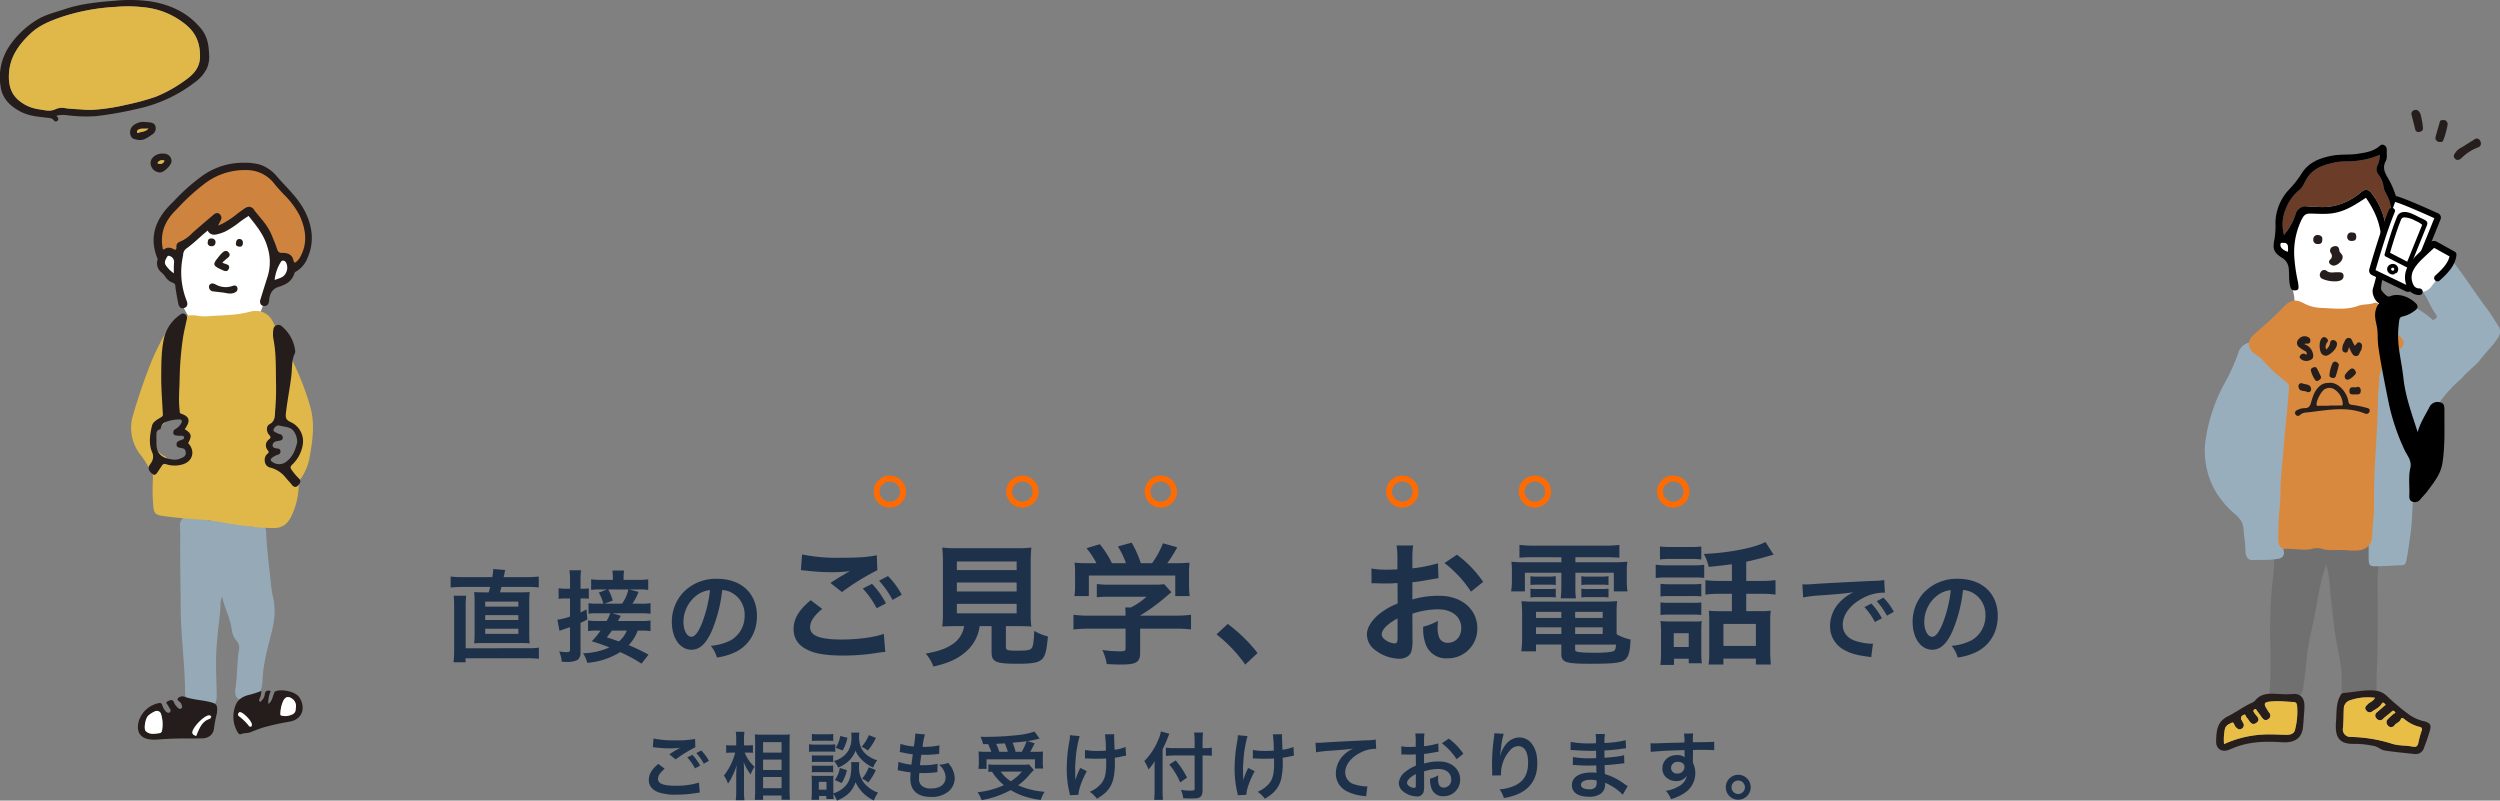 <svg xmlns="http://www.w3.org/2000/svg" width="848.848" height="271.844"><rect width="100%" height="100%" fill="#808080" stroke="none"/><path d="M221.672 253.718c.175 0 .3.025.35.025.1 0 .275.025.575.05a39.419 39.419 0 004.575.3 26.65 26.65 0 003.75-.2 4.524 4.524 0 01-.55.3c-.325.2-.4.25-.65.4-.625.35-.9.525-2.475 1.525l2.175 1.725a45.272 45.272 0 016.675-4.125l-.1-2.825a31 31 0 01-6.6.475 32.789 32.789 0 01-7.5-.625zm1.85 5.65c-2.25 1.875-3.225 3.525-3.225 5.45 0 1.95 1.05 3.325 3.2 4.175a17.883 17.883 0 006.25.825 40.342 40.342 0 006.75-.575 10.5 10.5 0 011.1-.1l-.275-3.425a25.746 25.746 0 01-7.85 1.075c-4.225 0-6.05-.7-6.05-2.325 0-1.075.7-2.125 2.275-3.45zm17.175-1.025a14.457 14.457 0 00-2.6-3.525l-1.675.875a18.42 18.42 0 012.55 3.625zm-7.35-1.175a16.873 16.873 0 012.625 3.725l1.75-.925a16.2 16.2 0 00-2.625-3.675zm20.725-1.625c.575 0 1 .025 1.575.075v-2.65a7.41 7.41 0 01-1.6.125h-1.425v-2.05a16.876 16.876 0 01.15-2.575h-2.95a16.143 16.143 0 01.15 2.6v2.025h-1.55a8.84 8.84 0 01-1.85-.125v2.675a12.246 12.246 0 011.825-.1h1.225a20.891 20.891 0 01-3.825 7.8 9.574 9.574 0 011.375 2.725 14.756 14.756 0 001.475-2.55 20.739 20.739 0 001.5-3.8c-.1.875-.175 2.65-.175 3.75v5.15a25.367 25.367 0 01-.15 3.075h2.95a25.086 25.086 0 01-.15-3.075v-6.425c0-1.375-.025-1.975-.1-3.425a16.354 16.354 0 002.375 4.2 7.643 7.643 0 011-2.125c.075-.1.175-.275.3-.475a13.188 13.188 0 01-3.35-4.825zm5.025 16.05v-1.475h6.275v1.425h2.85c-.075-.775-.125-1.85-.125-3.175v-16.475c0-1.15.025-1.825.075-2.55a14.833 14.833 0 01-2.15.1h-7.5c-1.075 0-1.55-.025-2.225-.075.075 1.2.1 1.8.1 2.65v16.375c0 1.225-.05 2.275-.125 3.2zm0-19.6h6.275v3.55h-6.275zm0 5.925h6.275v3.525h-6.275zm0 5.9h6.275v3.8h-6.275zm29.875-5.05a13.059 13.059 0 01.075 1.55c0 2.925-.55 4.875-1.85 6.375a8.844 8.844 0 01-4.25 2.675v-4.2a14.928 14.928 0 01.075-1.8 7.634 7.634 0 01-1.5.075h-4.3a10.152 10.152 0 01-1.675-.1 16.143 16.143 0 01.1 1.95v3.825c0 .8-.05 1.675-.125 2.45h2.575v-1.3h2.475v1.025h2.5c-.05-.55-.075-.825-.1-1.725a11.324 11.324 0 011.2 2.275c3.45-1.425 5.275-3.25 6.325-6.25a12.62 12.62 0 006.225 6.2 9.829 9.829 0 011.425-2.65 11.075 11.075 0 01-4.75-3.275 8.488 8.488 0 01-1.725-5.7 8.2 8.2 0 01.1-1.4zm-10.95 6.7h2.6v2.65h-2.6zm-2.35-13.875c.6-.05 1.125-.075 2.025-.075h3.2c.9 0 1.35.025 2.025.075v-2.4a10.816 10.816 0 01-2.025.125h-3.2a10.655 10.655 0 01-2.025-.125zm-.975 3.7a14.941 14.941 0 012-.1h5a11.492 11.492 0 011.9.1v-2.575a13.578 13.578 0 01-2 .1h-4.9a11.012 11.012 0 01-2-.125zm.975 3.475a12.661 12.661 0 011.575-.075h4.1a12.487 12.487 0 011.55.075v-2.325a11.426 11.426 0 01-1.55.075h-4.1a12.661 12.661 0 01-1.575-.075zm0 3.475a12.661 12.661 0 011.575-.075h4.075a12.387 12.387 0 011.575.075v-2.325a11.425 11.425 0 01-1.55.075h-4.1a12.66 12.66 0 01-1.575-.075zm9.6-12.35a9.174 9.174 0 01-1.525 3.975l2.35.95a14.447 14.447 0 001.65-4.325zm9.725-.3a12.535 12.535 0 01-2.475 3.975 7.508 7.508 0 012.125 1.275 19.92 19.92 0 002.775-4.3zm-9.85 11.15a9.658 9.658 0 01-1.675 4.1l2.325 1.05a15.011 15.011 0 001.775-4.4zm9.825-.25a12.809 12.809 0 01-2.275 3.9 7.957 7.957 0 012.1 1.3 18.413 18.413 0 002.575-4.225zm-5.95-11.75a12.788 12.788 0 01.075 1.4 8.647 8.647 0 01-1.1 4.8 8.056 8.056 0 01-4.85 3.425 8.11 8.11 0 011.45 2.25 11.157 11.157 0 004.15-2.825 9.4 9.4 0 001.725-2.9 9.511 9.511 0 001.75 2.675 12.552 12.552 0 004.25 3.05 10.139 10.139 0 011.375-2.475 10.4 10.4 0 01-3.175-1.55 7.1 7.1 0 01-2.35-2.825 9.693 9.693 0 01-.625-3.6 9.321 9.321 0 01.1-1.425zm15.775 12.8a4.234 4.234 0 01.95.15c1 .225 1.975.375 3.475.575a17.075 17.075 0 00-.125 2.125c0 4.025 2.475 6.2 7.025 6.2a8.982 8.982 0 005.65-1.65 5.948 5.948 0 002.4-4.675 7.776 7.776 0 00-1.075-3.675 9.608 9.608 0 00-1.175-1.575 9.237 9.237 0 01-3.1.625 5.823 5.823 0 012.25 4.225c0 2.45-1.825 3.85-5 3.85a4.548 4.548 0 01-3.1-.925 3.126 3.126 0 01-.925-2.575 17.73 17.73 0 01.125-1.775c.975.05 1.2.05 1.6.05a36.41 36.41 0 003.75-.225 3.213 3.213 0 01.75-.075l.075-2.875a19.987 19.987 0 01-4.775.5c-.275 0-.475 0-1.225-.025.15-1.2.225-1.7.475-3.525 1.075.025 1.3.025 1.55.025.9 0 1.7-.05 3.5-.2.55-.05.675-.075 1-.1l.1-2.925a24.835 24.835 0 01-5.7.525 20.3 20.3 0 01.8-4.225l-3.325-.3a1.036 1.036 0 01.025.25 29.425 29.425 0 01-.5 4.15 18.97 18.97 0 01-4.525-.9l-.25 2.75c.375.075.5.1.85.175a32.789 32.789 0 003.575.625c-.125.925-.35 2.6-.45 3.5a16.393 16.393 0 01-4.4-.95zm30.7-8.875a16.185 16.185 0 011.075 2.6h-1.575a19.371 19.371 0 01-2.75-.125c.075.9.1 1.425.1 2.125v1.875a11.569 11.569 0 01-.15 1.925h2.775v-3.25h16.45v3.125h2.775a13.462 13.462 0 01-.125-1.85v-1.825c0-.9.025-1.45.075-2.1a22.969 22.969 0 01-2.7.1h-1.65c.375-.625.4-.7 1.525-2.875l-2.425-.775c1.275-.2 2.05-.35 3.025-.575.6-.15.675-.15 1.075-.225l-1.725-2.425a25.647 25.647 0 01-5.05 1.125 101.059 101.059 0 01-11.325.675c-.45 0-1.125 0-1.975-.025a14.319 14.319 0 01.9 2.5zm3.825 2.6a26.4 26.4 0 00-1.075-2.7c1.875-.1 2.85-.15 2.925-.175.375.9.7 1.825 1.025 2.875zm5.5 0a18.5 18.5 0 00-1-3.075c.8-.1 1.45-.15 1.85-.2.925-.075 1.55-.15 1.825-.175.25-.025.425-.05 1.075-.15a21.114 21.114 0 01-1.65 3.6zm4.575 4.275a11.98 11.98 0 01-2.175.125h-9.075a23.727 23.727 0 01-2.55-.125v2.575c.45-.05.5-.05 1.225-.1a19.963 19.963 0 004.025 4.575 29.287 29.287 0 01-8.925 2.4 11.738 11.738 0 011.375 2.675 32.019 32.019 0 009.875-3.4 23.238 23.238 0 003.45 1.7 28.458 28.458 0 006.775 1.65 10.511 10.511 0 011.3-2.775 27.777 27.777 0 01-9-2.2 24.1 24.1 0 003.125-2.75 29.79 29.79 0 012.2-2.425zm-2.425 2.45a15.852 15.852 0 01-3.75 3.275 11.563 11.563 0 01-3.425-3.275zm21.425-4.475h.375c.3 0 .4 0 1.125.05.65.025 1.575.05 2.275.05 1.25 0 2.55-.025 3.4-.1.025.825.025 1.05.025 1.575 0 3.7-.45 5.45-1.75 7.025a10.3 10.3 0 01-3.825 2.725 9.848 9.848 0 012.425 2.35 16.26 16.26 0 002.725-1.9 9.37 9.37 0 002.85-4.85 24.8 24.8 0 00.525-5.975c0-.45 0-.675-.025-1.2a17.66 17.66 0 002.425-.425 12.18 12.18 0 011.4-.25l-.175-2.975a13.754 13.754 0 01-3.725.95c-.05-1.6-.1-2.55-.1-2.825-.05-1.125-.05-1.35-.05-1.6a5.45 5.45 0 01.05-.85l-3.175.05a38.6 38.6 0 01.325 5.525c-1.3.075-1.7.1-2.65.1a22.273 22.273 0 01-4.45-.325zm-1.6 3.225a25.8 25.8 0 00-1.65 4.125c0-.4-.025-.55-.05-.95v-.45c-.025-1.225-.025-1.65-.025-1.925-.025-.4-.025-.7-.025-.775 0-.475.05-1.2.175-2.85a33.677 33.677 0 01.65-4.925 24.151 24.151 0 01.725-3.05l-3.3-.325a11 11 0 01-.175 1.85 53.733 53.733 0 00-.925 9.475 35.973 35.973 0 00.9 8.125 4.074 4.074 0 01.175.95l2.9-.15c.05-1.8 1.2-5 2.85-8.025zm38.825-6.725h-6.925a22.088 22.088 0 01-2.825-.15v2.8a26.389 26.389 0 012.95-.15h6.8v11.3c0 .55-.2.625-1.6.625a24 24 0 01-3.075-.25 9.051 9.051 0 01.8 2.825c1.075.075 1.75.1 2.65.1 1.85 0 2.525-.1 3.075-.475.575-.375.85-1.15.85-2.45v-11.675h.8c.875 0 1.675.05 2.35.1v-2.75a15.158 15.158 0 01-2.425.15h-.725v-2.2a27.951 27.951 0 01.15-3.1h-3.025a22.349 22.349 0 01.175 3.1zm-10.875.375c.7-1.4 1.4-2.975 1.7-3.8.25-.65.425-1.075.6-1.45l-2.875-.8a12.717 12.717 0 01-1.025 3.125 21.4 21.4 0 01-4.625 6.95 11.187 11.187 0 011.4 2.85 13.024 13.024 0 002.15-2.85c-.05 1-.05 1.575-.05 2.8v7.375a25.46 25.46 0 01-.15 3h3a36.499 36.499 0 01-.125-3zm2.275 5.2a24.158 24.158 0 013.7 6.075l2.325-1.65a29.36 29.36 0 00-3.85-5.825zm28.375-2.075h.375c.3 0 .4 0 1.125.05.65.025 1.575.05 2.275.05 1.25 0 2.55-.025 3.4-.1.025.825.025 1.05.025 1.575 0 3.7-.45 5.45-1.75 7.025a10.3 10.3 0 01-3.825 2.725 9.848 9.848 0 012.425 2.35 16.261 16.261 0 002.725-1.9 9.37 9.37 0 002.85-4.85 24.8 24.8 0 00.525-5.975c0-.45 0-.675-.025-1.2a17.66 17.66 0 002.425-.425 12.18 12.18 0 011.4-.25l-.175-2.975a13.754 13.754 0 01-3.725.95c-.05-1.6-.1-2.55-.1-2.825-.05-1.125-.05-1.35-.05-1.6a5.451 5.451 0 01.05-.85l-3.175.05a38.6 38.6 0 01.325 5.525c-1.3.075-1.7.1-2.65.1a22.273 22.273 0 01-4.45-.325zm-1.6 3.225a25.8 25.8 0 00-1.65 4.125c0-.4-.025-.55-.05-.95v-.45c-.025-1.225-.025-1.65-.025-1.925-.025-.4-.025-.7-.025-.775 0-.475.05-1.2.175-2.85a33.677 33.677 0 01.65-4.925 24.152 24.152 0 01.725-3.05l-3.3-.325a11 11 0 01-.175 1.85 53.733 53.733 0 00-.925 9.475 35.973 35.973 0 00.9 8.125 4.074 4.074 0 01.175.95l2.9-.15c.05-1.8 1.2-5 2.85-8.025zm23.05-5.3a36.289 36.289 0 014.15-.5c5.425-.4 6.4-.475 8.425-.775a11.019 11.019 0 00-3.475 2.5 8.813 8.813 0 00-2.375 5.9 6.689 6.689 0 003.575 6.025 15.04 15.04 0 005.85 1.65 5.311 5.311 0 01.85.15l.45-3.4c-.25.025-.475.025-.5.025a15.171 15.171 0 01-3.725-.65 4.2 4.2 0 01-3.325-4.075c0-2.525 1.875-5.025 5.05-6.675a11.181 11.181 0 014.95-1.35 3.871 3.871 0 01.525.025l-.175-3.2a14.115 14.115 0 01-2.875.25c-6.925.325-11.075.55-12.475.625-3.675.25-3.675.25-4.125.25-.125 0-.4 0-.95-.025zm36.675 6.475a16 16 0 014.8-.825c2.675 0 4.425 1.4 4.425 3.55a2.569 2.569 0 01-2.525 2.775 1.729 1.729 0 01-1.575-.85 4.817 4.817 0 01-.35-2.2 8.668 8.668 0 01.05-1.1 10.547 10.547 0 01-2.775 1.1 8.352 8.352 0 00.425 3.2 4.036 4.036 0 004.1 2.775 5.554 5.554 0 005.675-5.7c0-3.55-2.975-6.1-7.15-6.1a17.336 17.336 0 00-5.1.7v-3.25c.95-.1 1.45-.175 2.275-.325 1.725-.3 2.2-.375 2.65-.45l-.1-2.8a27.881 27.881 0 01-4.825.95v-1.6a15.349 15.349 0 01.15-2.725h-3.125a17.129 17.129 0 01.15 2.875v1.65c-.275 0-.4 0-1 .025-.35.025-.625.025-.875.025a15.332 15.332 0 01-3.025-.225l.025 2.8a4.687 4.687 0 01.525-.025c.075 0 .3 0 .625.025.3 0 1 .025 1.375.025.625 0 .975 0 1.35-.025.825-.05.825-.05 1.025-.05l.025 3.85a13.374 13.374 0 00-3.65 2.125 5.336 5.336 0 00-2.15 3.7 3.672 3.672 0 001.375 2.825 7.787 7.787 0 004.725 1.775 2.2 2.2 0 002.3-1.45 7.444 7.444 0 00.2-2.125zm-2.8 4.55c0 .825-.125 1.05-.55 1.05a3.005 3.005 0 01-1.6-.55c-.575-.35-.825-.725-.825-1.15 0-.9 1.1-2 2.975-3zm16.15-10.55a21.2 21.2 0 00-4.95-5.125l-2.35 1.575a21.348 21.348 0 015 5.4zm10.525-6.95a5.875 5.875 0 01-.075.85l-.375 3.1c-.2 1.725-.35 4.5-.35 6.525 0 .5.05 2.35.075 3.075v.475a1.944 1.944 0 01-.025.325l3-.05v-.525a11.986 11.986 0 013.15-8.075 3.721 3.721 0 012.7-1.325c2.15 0 3.35 2 3.35 5.6 0 3.8-1.325 6.175-4.225 7.65a14.594 14.594 0 01-5.475 1.425 9.562 9.562 0 011.475 2.95 21.32 21.32 0 004.9-1.4c4.2-1.85 6.45-5.45 6.45-10.275 0-2.95-.55-4.975-1.8-6.65a5.235 5.235 0 00-4.275-2.25 5.968 5.968 0 00-4.75 2.55 10.107 10.107 0 00-1.575 2.975 5.487 5.487 0 01-.15.55h-.075c.05-.6.15-1.45.325-2.5a24.523 24.523 0 01.9-4.825zm45.275 17.95c-.35-.2-.475-.3-.9-.575a22.361 22.361 0 00-6.85-3.525c-.025-.6-.025-.6-.1-3.025.975-.05 1.35-.075 1.7-.1 1.875-.175 3-.3 3.375-.35.575-.075 1.2-.15 1.625-.175l-.075-2.75a18.5 18.5 0 01-3.1.55c-2.3.25-2.3.25-3.55.325-.025-1.55-.025-1.85-.05-2.475 2.2-.125 3.175-.2 5.375-.5a15.638 15.638 0 011.975-.225l-.125-2.775a33.823 33.823 0 01-7.2.95 15.5 15.5 0 01.175-3.05h-3.175a17.836 17.836 0 01.125 3.15c-.625.025-1.475.05-1.875.05a32.873 32.873 0 01-6.725-.525l-.025 2.775h.4c.075 0 .275 0 .55.025 1.675.125 4.9.25 6.125.25.375 0 .775 0 1.575-.025.025 1.425.025 2.275.025 2.5-.7.025-1.55.05-2.05.05a32.237 32.237 0 01-5.825-.425l-.05 2.7c.375 0 .625 0 .95.025 2.075.15 3 .175 4.525.175.525 0 1.3-.025 2.5-.05.025 1 .025 1 .05 1.35v.55a4.818 4.818 0 01.025.6 13.062 13.062 0 00-1.675-.1c-4.2 0-6.675 1.6-6.675 4.325 0 2.475 2.1 3.9 5.75 3.9a6.656 6.656 0 004.125-1.075 3.9 3.9 0 001.4-3.375v-.275a11.124 11.124 0 011.35.625 16.869 16.869 0 014.625 3.425zm-10.55-1.925v.6a3.169 3.169 0 01-.3 1.6 2.6 2.6 0 01-2.175.8c-1.775 0-2.85-.575-2.85-1.5 0-1.075 1.225-1.725 3.25-1.725a8.774 8.774 0 012.075.225zm32.7-8.725v-1.625c1.975-.05 2.425-.05 3.025-.05 2.075 0 3.275.05 4.2.125l-.025-2.875c-.925.1-2.875.15-7.225.175a19.653 19.653 0 01.125-2.975l-3.15.025a13.565 13.565 0 01.15 3.025c-1.3.05-1.3.05-2.125.075-2.05.05-2.3.05-3.925.1-3.225.125-3.625.125-4.25.125a10.887 10.887 0 01-1.225-.05l.1 2.975c.675-.1.675-.1 4.45-.375 1.1-.075 3.45-.15 7.025-.25 0 .675 0 2.075.025 2.125a1.03 1.03 0 00.025.3 4.178 4.178 0 00-2.6-.75c-2.9 0-4.975 1.9-4.975 4.55a3.906 3.906 0 001.725 3.375 4.607 4.607 0 002.9.9 4.118 4.118 0 003.675-1.775 5.262 5.262 0 01-2.9 3.65 11.8 11.8 0 01-4.25 1.45 8.2 8.2 0 011.775 2.825 17.477 17.477 0 004.525-2.05 8.021 8.021 0 003.725-6.75 7.608 7.608 0 00-.8-3.525c0-.3-.025-.5-.025-.6zm-2.875 4.125a2.278 2.278 0 01-2.45 2.25 1.973 1.973 0 01-2.125-1.975 2.19 2.19 0 012.325-2c1.375 0 2.25.675 2.25 1.725zm18.25 2.675a4.236 4.236 0 00-4.225 4.225 4.241 4.241 0 004.225 4.25 4.241 4.241 0 004.225-4.25 4.22 4.22 0 00-4.225-4.225zm0 1.95a2.283 2.283 0 012.275 2.275 2.289 2.289 0 01-2.275 2.3 2.289 2.289 0 01-2.275-2.3 2.283 2.283 0 012.275-2.275zm-433.105-69.061a33.437 33.437 0 01-4.08-.2v3.74a35.457 35.457 0 014.012-.2h9.418c-.17.646-.34 1.326-.51 1.836h-.85c-2.108 0-3.026-.034-4.08-.1a33.793 33.793 0 01.136 3.91v9.69a34.4 34.4 0 01-.136 3.808c1.122-.068 1.87-.1 4.012-.1h10.778a40.146 40.146 0 014.046.1 32.845 32.845 0 01-.136-3.808v-9.696a33.793 33.793 0 01.136-3.91c-1.02.068-1.938.1-4.046.1h-6.018c.238-.884.306-1.156.476-1.836h8.432a33.081 33.081 0 014.25.17v-3.706a34.2 34.2 0 01-4.25.2h-7.684c.238-.986.238-.986.306-1.326a6.9 6.9 0 01.238-1.088l-4.08-.34a16.4 16.4 0 01-.306 2.754zm7.65 8.3h11.254v1.7h-11.254zm0 4.59h11.254v1.666h-11.254zm0 4.624h11.254v1.734h-11.254zm-6.63 6.63v-14.216a35.087 35.087 0 01.17-3.6h-4.25a31.584 31.584 0 01.17 3.808v14.072a41.815 41.815 0 01-.2 4.692h4.08v-1.36h20.876a31.852 31.852 0 014.012.2v-3.804a22.568 22.568 0 01-3.672.2zm62.084 2.172a64.721 64.721 0 00-6.732-3.23 13.74 13.74 0 003.06-4.93h1.054a20.818 20.818 0 013.3.17v-3.6a19.507 19.507 0 01-3.332.17h-7.752a4.036 4.036 0 00.442-.782c.374-.646.374-.646.544-.986l-2.788-.85h9.418a21.406 21.406 0 013.468.17v-3.6a20.89 20.89 0 01-3.468.17h-2.692a16.962 16.962 0 002.074-4.012l-3.158-.826h3.026a19.666 19.666 0 013.434.17v-3.6a25.117 25.117 0 01-3.808.17h-4.556v-.782a14.268 14.268 0 01.17-2.38h-3.982a17.531 17.531 0 01.17 2.414v.748h-3.536a26.507 26.507 0 01-3.842-.17v3.6a19.421 19.421 0 013.438-.17h1.972l-2.822 1.088a13.158 13.158 0 011.564 3.74h-2.312a13.254 13.254 0 01-2.72-.17v3.6a17.281 17.281 0 012.924-.17h4.454a18.347 18.347 0 01-1.224 2.618h-3.026a20.818 20.818 0 01-3.3-.17v3.6a20.865 20.865 0 013.264-.17h.986a25.532 25.532 0 01-2.99 3.648 55.379 55.379 0 015.984 2.074 22.731 22.731 0 01-8.942 1.972 10.377 10.377 0 011.428 3.264 25 25 0 0011.186-3.638 51.421 51.421 0 017.244 3.914zm-7.378-8.16a9.436 9.436 0 01-2.652 3.672c-1.292-.442-1.292-.442-4.114-1.394.918-1.156 1.19-1.53 1.734-2.278zm-7.548-9.146l2.788-1.054a17.045 17.045 0 00-1.564-3.776h6.868a13.256 13.256 0 01-2.144 4.83zm-11.73-5.066h-1.36a14.639 14.639 0 01-2.516-.17v3.6a20.614 20.614 0 012.482-.136h1.394v6.154a20.935 20.935 0 01-4.284 1.054l.714 3.808a10.822 10.822 0 011.428-.544c.612-.17 1.428-.476 2.142-.714v7.446c0 .816-.2 1.02-1.088 1.02a15.472 15.472 0 01-2.584-.238 10.59 10.59 0 01.85 3.5c.782.034 1.122.068 1.6.068a7.794 7.794 0 003.808-.68 3.135 3.135 0 00.986-2.618v-9.962c.952-.442 1.326-.612 2.312-1.156l-.272-3.4c-1.054.544-1.428.714-2.04 1.02v-4.76h.952a16.772 16.772 0 011.87.1v-3.536a9.943 9.943 0 01-1.9.136h-.918v-2.822a19.534 19.534 0 01.2-3.434h-3.978a19.725 19.725 0 01.2 3.468zm51.68.442a7.431 7.431 0 013.434 1.02 8.423 8.423 0 014.182 7.548 9.519 9.519 0 01-4.726 8.5 18.069 18.069 0 01-6.766 1.87 10.846 10.846 0 012.074 3.978 22.229 22.229 0 005.338-1.428c5.2-2.108 8.262-6.8 8.262-12.682 0-7.65-5.3-12.614-13.464-12.614a15.263 15.263 0 00-11.7 4.76 14.605 14.605 0 00-3.74 9.894c0 5.474 2.788 9.418 6.664 9.418 2.788 0 4.964-2.006 6.9-6.392a49.187 49.187 0 003.54-13.872zm-4.148.034a44.81 44.81 0 01-2.822 11.492c-1.224 2.924-2.38 4.352-3.5 4.352-1.5 0-2.686-2.21-2.686-5a11.383 11.383 0 014.624-9.18 8.655 8.655 0 014.384-1.664zm30.851-6.77c.315 0 .54.045.63.045.18 0 .495.045 1.035.09a70.955 70.955 0 008.235.54 47.969 47.969 0 006.75-.36 8.141 8.141 0 01-.99.54c-.585.36-.72.45-1.17.72-1.125.63-1.62.945-4.455 2.745l3.915 3.1a81.491 81.491 0 0112.015-7.42l-.18-5.085c-2.97.63-6.165.855-11.88.855a59.02 59.02 0 01-13.5-1.125zm3.33 10.17c-4.05 3.375-5.805 6.345-5.805 9.81 0 3.51 1.89 5.985 5.76 7.515 2.385.99 6.345 1.485 11.25 1.485a72.616 72.616 0 0012.15-1.035 18.891 18.891 0 011.98-.18l-.5-6.165c-2.88 1.125-8.775 1.935-14.13 1.935-7.6 0-10.89-1.26-10.89-4.185 0-1.935 1.26-3.825 4.1-6.21zm30.915-1.84a26.024 26.024 0 00-4.68-6.345l-3.015 1.575a33.155 33.155 0 014.59 6.525zm-13.23-2.115a30.372 30.372 0 014.725 6.7l3.155-1.665a29.163 29.163 0 00-4.73-6.62zm34.425 12.775a9.016 9.016 0 01-4.275 6.34c-2.16 1.4-4.545 2.21-8.77 2.975a14.119 14.119 0 012.61 4.41c5.175-1.17 8.6-2.745 11.43-5.4a13.8 13.8 0 004.27-8.325h4.05v8.775c0 3.375 1.35 4 8.82 4 5.085 0 7.02-.36 8.28-1.53 1.125-1.08 1.575-2.745 2.025-7.74a18.638 18.638 0 01-4.635-1.885c-.135 3.42-.36 5.13-.81 5.76-.54.765-1.44.945-4.9.945-3.51 0-3.915-.135-3.915-1.395v-6.93h3.87c1.845 0 3.6.045 4.77.135a33.582 33.582 0 01-.225-4.77v-16.425a53.551 53.551 0 01.225-5.625 34.761 34.761 0 01-4.775.225h-20.745a34.446 34.446 0 01-4.725-.225 54.822 54.822 0 01.225 5.625v16.425a34.761 34.761 0 01-.225 4.77c1.17-.09 2.7-.135 4.86-.135zm-2.475-21.96h20.295v2.925h-20.295zm0 7.155h20.295v3.015h-20.295zm0 7.245h20.295v3.2h-20.295zm57.285 8.415v6.66c0 .9-.315 1.035-2.3 1.035a40.961 40.961 0 01-5.58-.45 17.076 17.076 0 011.485 4.77c2.34.135 3.825.18 4.41.18 4.05 0 5.58-.36 6.345-1.485.45-.63.585-1.26.585-2.835v-7.875h11.7a44.455 44.455 0 015.58.27v-5a37.066 37.066 0 01-5.535.315h-11.74v-.045a63 63 0 009-6.57c.855-.72.855-.72 1.62-1.35l-2.475-2.735a20.339 20.339 0 01-3.42.18h-14.895a32.816 32.816 0 01-4.545-.225v4.5a44.581 44.581 0 014.5-.18h12.375a23.831 23.831 0 01-5.31 3.645h-1.935a21.051 21.051 0 01.135 2.475v.315h-12.24a38.184 38.184 0 01-5.445-.315v5a43.841 43.841 0 015.49-.27zm-12.015-22.23a43.278 43.278 0 01-5.31-.18 29.576 29.576 0 01.18 3.735v4.14a19.73 19.73 0 01-.225 3.465h4.905v-6.975h29.34v6.975h4.9a27.279 27.279 0 01-.225-3.42v-4.185a28.241 28.241 0 01.18-3.735 54.165 54.165 0 01-5.535.18h-2.02a47.146 47.146 0 003.375-5.4l-4.86-1.35a29.815 29.815 0 01-3.69 6.75h-3.825a35.606 35.606 0 00-3.105-6.975l-4.68 1.3a26.319 26.319 0 012.745 5.67h-4.77a33.178 33.178 0 00-4.1-6.435l-4.54 1.355a26.068 26.068 0 013.375 5.085zm42.885 24.165a48.433 48.433 0 019.765 10.26l4.185-3.91a52.6 52.6 0 00-10.125-9.9zm66.51-7.02a28.8 28.8 0 018.64-1.485c4.815 0 7.965 2.52 7.965 6.39 0 2.88-1.89 4.995-4.545 4.995a3.112 3.112 0 01-2.835-1.53 8.671 8.671 0 01-.63-3.96 15.6 15.6 0 01.09-1.98 18.984 18.984 0 01-5 1.98 15.034 15.034 0 00.77 5.76 7.265 7.265 0 007.38 4.995 10 10 0 0010.215-10.26c0-6.39-5.355-10.98-12.87-10.98a31.2 31.2 0 00-9.18 1.26v-5.85c1.71-.18 2.61-.315 4.1-.585 3.105-.54 3.96-.675 4.77-.81l-.18-5.04a50.187 50.187 0 01-8.685 1.71v-2.88a27.628 27.628 0 01.27-4.9h-5.63a30.833 30.833 0 01.27 5.175v2.97c-.495 0-.72 0-1.8.045-.63.045-1.125.045-1.575.045a27.6 27.6 0 01-5.445-.4l.045 5.04a8.437 8.437 0 01.945-.045c.135 0 .54 0 1.125.045.54 0 1.8.045 2.475.045 1.125 0 1.755 0 2.43-.045 1.485-.09 1.485-.09 1.845-.09l.045 6.93a24.074 24.074 0 00-6.57 3.825c-2.47 2.15-3.87 4.535-3.87 6.65a6.61 6.61 0 002.475 5.085 14.017 14.017 0 008.505 3.2c2.12-.005 3.735-1.035 4.14-2.615a13.4 13.4 0 00.36-3.82zm-5.035 8.19c0 1.485-.225 1.89-.99 1.89a5.41 5.41 0 01-2.88-.99c-1.035-.63-1.485-1.3-1.485-2.07 0-1.62 1.98-3.6 5.355-5.4zm29.07-18.99a38.167 38.167 0 00-8.91-9.225l-4.23 2.835a38.427 38.427 0 019 9.72zm26.55-8.37v1.71h-11.43a50.3 50.3 0 01-5.535-.18 28.816 28.816 0 01.18 3.69v2.835a20.792 20.792 0 01-.27 3.555h4.68v-6.345h12.375v4.455a36.292 36.292 0 01-.225 4.23h5.175a26.454 26.454 0 01-.18-4.23v-4.455h13.05v6.345h4.635a20.826 20.826 0 01-.225-3.555v-2.835a21.585 21.585 0 01.18-3.69 51.836 51.836 0 01-5.58.18h-12.06v-1.71h10.3a45.7 45.7 0 014.635.18v-4.365a41.785 41.785 0 01-5.085.27h-23.76a44.51 44.51 0 01-5.085-.27v4.365c1.485-.135 2.745-.18 4.725-.18zm18.76 19.26a37.124 37.124 0 01.18-4.365 38.849 38.849 0 01-4.455.18h-23.76a36.4 36.4 0 01-4.275-.18 40.5 40.5 0 01.225 4.32v8.28a34.346 34.346 0 01-.27 4.455h5v-2.295h8.6v3.06c0 3.015 1.305 3.465 10.125 3.465 7.695 0 10.26-.315 11.565-1.44 1.17-.99 1.665-2.88 1.8-6.795a15.805 15.805 0 01-4.725-1.8zm-14.08 10.395h13.9c-.135 1.53-.315 1.935-.855 2.2-.72.36-3.1.585-6.39.585-3.645 0-5.76-.18-6.345-.5-.225-.09-.315-.315-.315-.675zm-4.685-11.115v2.07h-8.6v-2.07zm4.68 0h9.36v2.07h-9.355zm-4.68 5.265v2.25h-8.6v-2.25zm4.68 0h9.36v2.25h-9.355zm-15.165-14.355a16.368 16.368 0 012.34-.135h3.96a15.683 15.683 0 012.295.135v-3.01a15.264 15.264 0 01-2.295.135h-3.96a10.754 10.754 0 01-2.34-.135zm0 4.23a16.368 16.368 0 012.34-.135h3.96a14.462 14.462 0 012.295.135v-3.015a14.857 14.857 0 01-2.295.135h-3.96a10.754 10.754 0 01-2.34-.135zm17.28-4.23a15.939 15.939 0 012.34-.135h4.59a16.116 16.116 0 012.295.135v-3.01a15.264 15.264 0 01-2.295.135h-4.59a10.534 10.534 0 01-2.34-.135zm0 4.23a16.368 16.368 0 012.34-.135h4.59a14.857 14.857 0 012.295.135v-3.015a14.857 14.857 0 01-2.295.135h-4.59a10.534 10.534 0 01-2.34-.135zm51.12-5.625h-3.87a39.07 39.07 0 01-5.13-.27v4.905a38.791 38.791 0 015.085-.27h3.915v5.9h-4.545a24.064 24.064 0 01-3.285-.18c.09 1.215.135 2.025.135 3.6v10.12a30.462 30.462 0 01-.225 4.59h5.04v-2.025h11.025v2.025h5.085a44.847 44.847 0 01-.225-4.725v-9.675a30.4 30.4 0 01.18-3.915 22.6 22.6 0 01-3.375.18h-4.95v-5.9h4.91a39.487 39.487 0 015.04.27v-4.905a37.851 37.851 0 01-5.085.27h-4.86v-6.52c2.16-.45 4.5-1.035 7.155-1.8 1.575-.45 1.575-.45 2.16-.585l-2.79-4.32c-3.555 1.98-12.825 3.78-20.925 4.05a17.11 17.11 0 011.665 4.41c4.725-.5 5.175-.54 7.875-.9zm-2.88 14.58h11.025v7.47h-11.025zm-21.55-21.87a29.123 29.123 0 013.735-.18h6.57a28.678 28.678 0 013.735.18v-4.41a27.81 27.81 0 01-3.735.18h-6.57a27.81 27.81 0 01-3.735-.18zm-1.44 6.3a27.2 27.2 0 013.645-.18h9.4a28.889 28.889 0 013.42.135v-4.455a24.356 24.356 0 01-3.645.18h-9.18a20.366 20.366 0 01-3.645-.225zm1.62 6.255a25.837 25.837 0 012.97-.135h8.01a18.726 18.726 0 012.88.135v-4.28a23.108 23.108 0 01-2.88.135h-8.01a25.837 25.837 0 01-2.97-.135zm0 6.3a24.975 24.975 0 012.925-.135h7.965a18.765 18.765 0 012.97.135v-4.275a16.724 16.724 0 01-2.88.135h-8.01a25.838 25.838 0 01-2.97-.135zm4.59 14.85h5v1.53h4.455a25.457 25.457 0 01-.18-3.51v-7.56a28.456 28.456 0 01.135-3.24 15.974 15.974 0 01-3.015.135h-7.565a26.18 26.18 0 01-3.42-.18 29.33 29.33 0 01.18 3.555v7.155a30 30 0 01-.225 4.23h4.635zm-.09-8.685h5.085v4.68h-5.085zm43.92-12.123a42.672 42.672 0 015.644-.68c6.6-.476 8.7-.68 11.458-1.088a15.035 15.035 0 00-4.726 3.434 11.839 11.839 0 00-3.23 7.99 9.1 9.1 0 004.862 8.194c2.078 1.156 4.22 1.768 7.96 2.244.646.1.714.1 1.156.2l.612-4.624c-.34.034-.646.034-.68.034a20.633 20.633 0 01-5.066-.884c-2.856-.85-4.522-2.89-4.522-5.542 0-3.434 2.55-6.834 6.868-9.078a15.206 15.206 0 016.732-1.836 5.265 5.265 0 01.714.034l-.238-4.318a18.318 18.318 0 01-3.5.272c-9.078.442-14.892.748-17.374.884-5 .34-5 .34-5.61.34-.17 0-.544 0-1.292-.034zm20.808 3.264a22.948 22.948 0 013.57 5.066l2.38-1.258a22.034 22.034 0 00-3.57-5zm10 1.6a19.662 19.662 0 00-3.536-4.794l-2.278 1.19a25.051 25.051 0 013.468 4.93zm23.492-7.38a7.431 7.431 0 013.434 1.02 8.423 8.423 0 014.182 7.548 9.519 9.519 0 01-4.726 8.5 18.069 18.069 0 01-6.766 1.87 10.846 10.846 0 012.076 3.978 22.229 22.229 0 005.338-1.428c5.2-2.108 8.262-6.8 8.262-12.682 0-7.65-5.3-12.614-13.464-12.614a15.263 15.263 0 00-11.7 4.76 14.605 14.605 0 00-3.74 9.894c0 5.474 2.788 9.418 6.664 9.418 2.788 0 4.964-2.006 6.9-6.392a49.188 49.188 0 003.54-13.872zm-4.148.034a44.81 44.81 0 01-2.822 11.492c-1.224 2.924-2.38 4.352-3.5 4.352-1.5 0-2.686-2.21-2.686-5a11.383 11.383 0 014.624-9.18 8.655 8.655 0 014.386-1.664z" fill="#1e314b"/><path d="M302.14 161.498a5.465 5.465 0 015.5 5.417 5.465 5.465 0 01-5.5 5.416 5.465 5.465 0 01-5.5-5.416 5.465 5.465 0 015.5-5.417zm0 8.833a3.463 3.463 0 003.5-3.416 3.463 3.463 0 00-3.5-3.417 3.463 3.463 0 00-3.5 3.417 3.463 3.463 0 003.5 3.416zm45-8.833a5.465 5.465 0 015.5 5.417 5.465 5.465 0 01-5.5 5.416 5.465 5.465 0 01-5.5-5.416 5.465 5.465 0 015.5-5.417zm0 8.833a3.463 3.463 0 003.5-3.416 3.463 3.463 0 00-3.5-3.417 3.463 3.463 0 00-3.5 3.417 3.463 3.463 0 003.5 3.416zm47-8.833a5.465 5.465 0 015.5 5.417 5.465 5.465 0 01-5.5 5.416 5.465 5.465 0 01-5.5-5.416 5.465 5.465 0 015.5-5.417zm0 8.833a3.463 3.463 0 003.5-3.416 3.463 3.463 0 00-3.5-3.417 3.463 3.463 0 00-3.5 3.417 3.463 3.463 0 003.5 3.416z" fill="#ff6b00"/><path d="M92.329 90.175l-1.083 5.561c-.311 1.6-.623 3.2-1.022 4.783a44.93 44.93 0 01-2.633 7.545 2.578 2.578 0 01-.671 1.006 2.66 2.66 0 01-1.4.42l-14.055 1.443a9.545 9.545 0 01-3.231-.036c-2.22-.54-3.737-2.557-4.869-4.541a36.177 36.177 0 01-4.683-19.435A19.388 19.388 0 0161.61 76.75a18.7 18.7 0 015.863-5.214 32.32 32.32 0 0123.093-3.943c4.806 1 5.645 4.645 3.987 8.828-1.675 4.212-1.35 9.269-2.224 13.754z" fill="#fff"/><path d="M75.431 202.657c-.8 1.486-.455 3.038-.618 4.539-.519 4.795-1.161 9.576-1.371 14.4s.075 9.636.143 14.453c.046 3.231-1.124 4.242-4.339 3.631a20.7 20.7 0 01-4.769-1.749 2.582 2.582 0 01-1.638-2.46c.014-9.493-1.406-18.919-1.469-28.393-.056-8.266-.233-16.533-.18-24.8.008-1.259-.057-2.519-.088-3.778-.054-2.174 1.362-3.268 3.394-2.608.359.117.7.4 1.085.144 1.842-1.2 3.434-.192 5.056.561.148.069.331.264.421.225 1.933-.836 3.673.614 5.613.415a18.66 18.66 0 017.876 1.382 1.842 1.842 0 001.958-.067c1.943-1.341 3.777-.47 3.856 1.96.185 5.709.975 11.353 1.563 17.019a36.765 36.765 0 00.733 5.04c1.028 4.153.565 8.114-.461 12.26-1.335 5.389-2.918 10.78-3.051 16.426a16.24 16.24 0 01-.826 4.012c-.335 1.166-1.64 1.664-3.008 1.091-.769-.323-1.133-.258-1.6.425a2.125 2.125 0 01-3.79-1.138 4.56 4.56 0 01-.048-1.306c.74-4.555.53-9.2 1.273-13.749a3.307 3.307 0 00-.737-2.895 7.351 7.351 0 01-1.721-3.863c-.47-3.897-2.458-7.346-3.257-11.177z" fill="#95a9b7"/><path d="M83.269 178.55c-5.246-.483-10.364-1.925-15.634-2.169-3.952-.182-7.87-.621-11.786-1.112-3.2-.4-3.668-.906-3.85-4.118a63.353 63.353 0 01-.069-8.538c.183-2.312-1.443-3.807-2.421-5.572-.819-1.476-2.014-2.74-2.886-4.192a14.651 14.651 0 01-1.267-12.481 185.989 185.989 0 016.418-18.474 101.891 101.891 0 015.127-10.119 9.86 9.86 0 0110.247-4.56 14.83 14.83 0 003.774.136c4.578-.356 9.205-.239 13.7-1.462 3.345-.911 6.378.154 7.974 3.242 4.883 9.447 9.957 18.827 12.8 29.169 1.512 5.5.8 10.991-.192 16.463a18.408 18.408 0 01-3.419 8.28 2.248 2.248 0 00-.36 1.4 25.47 25.47 0 01-2.479 10.81c-1.437 2.9-3.3 4.162-6.495 4.047-1.534-.055-3.07-.092-4.6-.218s-3.056-.352-4.582-.532zM59.035 157a7.132 7.132 0 002.777-.161c1.643-.255 2.117-1.087 1.7-2.642a12.587 12.587 0 01-.309-5.372 1.174 1.174 0 00-.349-1.2c-1.491-1.2-1.526-2.488-.371-3.984.741-.959.178-1.552-.839-1.687-.972-.13-1.964-.108-2.948-.161a2.19 2.19 0 00-2.439 1.233 2.4 2.4 0 01-2.024 1.52c-1.978-.063-1.933 1.235-2.045 2.537-.051.6-.156 1.2-.2 1.8a6.862 6.862 0 003.552 5.813 2.029 2.029 0 011.1.944 2.4 2.4 0 002.395 1.358zm43-5.075c.117-.98.245-1.958.347-2.94.045-.434.1-.919-.337-1.2-2.178-1.372-4.156-3.033-6.6-4.032-1.537-.63-1.711.632-2.456 1.174s-.711 1.071-.276 1.812c.671 1.143.808 2.39-.414 3.218-.923.624-.774 1.111-.279 1.859a2.332 2.332 0 01-.332 3.258c-1.1 1.1-.911 1.824.589 2.306a8.792 8.792 0 006.53-.4c2.761-1.13 2.993-2.845 3.224-5.057z" fill="#dfb849"/><path d="M19.216 39.263c.031.321.251.4.373.562a.826.826 0 01-.028 1.129.787.787 0 01-1.229-.013c-.593-.887-1.477-.863-2.344-.961-3.141-.354-6.293-.607-9.168-2.151-3.547-1.9-6.172-4.567-6.647-8.695a18.981 18.981 0 013.216-13.789 30.213 30.213 0 019.879-9.03c2.7-1.5 5.711-2.189 8.61-3.172C27.409 1.27 33.155.707 38.924.261a50.686 50.686 0 0112.329.231c6.739 1.134 12.685 3.877 17.1 9.338 2.022 2.5 2.531 5.463 2.64 8.547a9.944 9.944 0 01-.7 4.744 12.91 12.91 0 01-4.19 4.866 48.606 48.606 0 01-19.222 8.916 124.443 124.443 0 01-14.433 2.547 51.162 51.162 0 01-9.6-.32 10.328 10.328 0 00-3.632.133zM48.462 2.438a45.086 45.086 0 00-9.144-.1 70.263 70.263 0 00-18.082 3.325c-3.987 1.368-7.826 2.834-10.972 5.82-4.038 3.833-7.028 8.091-7.236 13.917-.142 3.977.972 7.238 4.428 9.491a13.281 13.281 0 005.561 2.189c1.977.252 3.963.97 5.985-.073a5.472 5.472 0 013.232-.268c2.032.284 4.078.315 6.115.481a22.665 22.665 0 003.793.024 69.077 69.077 0 0010.914-1.713 80.512 80.512 0 009.907-2.707 47.131 47.131 0 0010.133-5.722c2.689-1.926 4.819-4.215 4.828-8 .011-4.328-1.34-7.835-4.671-10.6a26.442 26.442 0 00-14.791-6.064zm14.247 143.29c2.273 1.414 2.527 2.212 1.286 4.495-.2.376-.034.308.137.513 2.24 2.691 1.174 6-2.183 6.961a9.46 9.46 0 01-5.456-.047 1.125 1.125 0 00-1.546.514c-.433.618-.85 1.247-1.265 1.878-.488.742-1.055 1.677-2 .846-.79-.693-1.689-1.616-.9-2.915.165-.273.348-.535.513-.808a3.6 3.6 0 00.323-3.686c-1.183-2.835-.712-5.922-.042-8.837.338-1.473 1.91-2.216 3.146-2.995.506-.319.608-.484.577-1.052-.243-4.475-.6-8.944-.556-13.434s.043-9.044 1.211-13.353a13.387 13.387 0 015.294-7 1.252 1.252 0 011.629-.09 1.424 1.424 0 01.578 1.544c-.452 2.242-1.055 4.462-1.367 6.722a106.01 106.01 0 00-1.084 13.226c-.049 3.8-.475 7.588.024 11.386.047.364-.114.658.445.849 2.8.951 3.235 2.346 1.589 4.786-.114.167-.237.331-.353.497zm-4.376 10.241a4.581 4.581 0 002.936-.3c.883-.38 1.816-.633 1.808-1.945-.008-1.414-.98-1.5-1.95-1.681-.565-.1-1.1-.244-1.177-.928a1.271 1.271 0 01.8-1.425c.645-.324 1.885-.444 1.738-1.179-.183-.92-1.409-.357-2.144-.6a.628.628 0 00-.163-.019c-.566-.019-1.151-.08-1.317-.73a1.3 1.3 0 01.721-1.5 5.055 5.055 0 001.938-1.925c.385-.7.38-1.3-.638-1.321a13.078 13.078 0 00-4.693.906 2.427 2.427 0 00-1.572 2.066.748.748 0 01-.463.435c-1 .3-1.041 1.114-1.06 1.922s.046 1.63.027 2.444c-.085 3.552 1.437 5.326 5.209 5.78zm44.459-4.908a12.064 12.064 0 01-3.523 6.658c-.794.716-.731 1.191-.189 1.883a18.23 18.23 0 002.307 2.77c1.049.9.519 1.742-.206 2.476s-1.407.608-2.054-.212c-.741-.939-1.61-1.779-2.337-2.727a9.786 9.786 0 00-5.223-3.2c-2.064-.628-2.1-3.454-.881-4.52.521-.455.78-.6.178-1.38a2.44 2.44 0 01.447-3.592c.771-.617.628-.942.049-1.591-.987-1.106-1-2.98.159-3.591 2.144-1.126 1.762-3.165 1.932-4.843a82.707 82.707 0 00.259-9.45c-.064-4.856.079-9.731-.853-14.537a9.668 9.668 0 01-.025-3.405 1.689 1.689 0 012.816-1.056 12.912 12.912 0 014.579 8.32c.117.685-.268 1.152-.454 1.7-.766 2.257-.585 4.617-.859 6.926-.5 4.181-1.354 8.313-1.827 12.5-.172 1.52-.071 2.373 1.563 3.1a7.156 7.156 0 014.142 7.771zm-1.88-.872a6.462 6.462 0 00-.853-3.272c-1.175-2.117-3.4-1.9-5.248-2.43-.759-.219-1.652.587-1.914 1.286-.243.647.574 1.041 1.216 1.27.246.087.461.308.707.34a1.231 1.231 0 011.207 1.3c-.056.74-.773.924-1.466 1.01-.95.117-1.982.439-2 1.508-.019.909 1 .994 1.752 1.1.575.08.9.353.915.942a1.006 1.006 0 01-.766 1.1 6.782 6.782 0 00-1.89.942c-.964.667-.768 1.227.108 1.695a3.9 3.9 0 004.669-.329c2.078-1.64 2.948-3.885 3.563-6.462zm-27.275 92.053a41.408 41.408 0 00-1.005 5.315c-.321 1.983-1.926 3.143-4.107 3.162-4.107.037-8.216-.05-12.32.194-1.394.083-2.775.25-4.185.224-4.152-.074-5.934-2.3-4.9-6.282a8.948 8.948 0 016.887-6.135c.73-.116.942.249 1.121.811a4.991 4.991 0 001.222 2.073c.4.4.858.582 1.285.269a.882.882 0 00.1-1.2 6.149 6.149 0 01-.592-.981c-.179-.507-1.176-1.078-.272-1.533.668-.337 1.807-1.049 2.269.516a4.634 4.634 0 00.821 1.2c.415.578 1.058 1.1 1.639.633.519-.417.041-1.18-.176-1.768-.017-.046-.073-.076-.106-.118-.386-.482-1.356-.882-.94-1.508a2.089 2.089 0 012.338-.506c2.953 1.043 6.1 1.048 9.09 1.892 1.802.516 2.157 1.037 1.831 3.742zm-18.473 4.653a11.928 11.928 0 00-.471-4.411 1.466 1.466 0 00-2.107-.928 8.882 8.882 0 00-2.191 1.38c-1.029.887-1.673 4.557-.9 5.3 1.332 1.286 3.067.907 4.637.7 1.084-.147.891-1.323 1.032-2.041zm11.132 2.893c.537.114.481-.326.6-.6.915-2.16 1.769-4.359 4.348-5.134.235-.07.345-.559.513-.854a1.42 1.42 0 00-1.025-.282c-1.7.361-5.147 3.931-5.393 5.592-.124.82.453 1.013.957 1.278zm22.441-15.204a6.088 6.088 0 01-.632 2.713c-.094.319-.262.653.1.874.451.273.481-.256.712-.418a2.976 2.976 0 00.967-2.01c.274-1.222.848-1.516 2.035-1.064a9.559 9.559 0 00-.814 4.345c1.308-.918 1.383-2.29 1.886-3.414.143-.32.049-.673.547-.88 2.2-.909 6.791.109 8.057 2 2.183 3.263 1.39 7.34-3.075 8.266a84.565 84.565 0 00-8.926 1.959 45.613 45.613 0 00-4.368 1.6c-1.107.486-2.324.228-3.432.731-.554.251-.958-.415-1.225-.881a10.151 10.151 0 01-1.029-7.455c.661-3.321 2.684-4.525 5.593-5.148a32.414 32.414 0 003.604-1.218zm11.648 6.022a3.072 3.072 0 00-1.263-3.416c-1.307-.9-2.209-.613-2.946.771a11.4 11.4 0 00-.968 4.253c-.031.275-.046.6.245.709a4.89 4.89 0 003.453-.233 1.9 1.9 0 001.479-2.084zm-18.737 1.244c-.44-.209-.545.191-.717.439-.3.438.007.721.308.96a17.6 17.6 0 013.246 3.172.6.6 0 00.714.264c.387-.154.321-.517.279-.839-.147-1.112-2.745-3.828-3.83-3.996zM50.083 41.481c1.295.113 2.406.206 2.747 1.559a2.489 2.489 0 01-1.322 2.727c-1.446 1.009-2.878 2.122-4.889 1.686-.989-.214-1.9-.3-2.256-1.469a3.035 3.035 0 01.748-3.259 5.27 5.27 0 014.022-1.3c.381-.006.762.044.95.056zm.313 2.139c-1.124.226-2.293-.2-3.353.38a.865.865 0 00-.531.757.323.323 0 00.41.364c1.162-.471 2.587-.346 3.474-1.501zm5.361 8.545a2.54 2.54 0 012.483 2.646c-.134 1.469-2.781 3.925-4.037 3.744a3.315 3.315 0 01-3.087-3.376c.203-1.92 2.271-3.264 4.641-3.014zm-2.293 3.206a1.549 1.549 0 002.386-.805 1.783 1.783 0 00-2.386.805zm22.051 33.743a2.882 2.882 0 00.3.227c.92.406 2.511.463 1.84 1.995-.564 1.288-1.784.528-2.672.115-2.714-1.264-2.794-1.721-.909-4.036a10.918 10.918 0 011.62-1.789c.754-.6 1.416-.6 1.979.131.6.769.228 1.377-.474 1.9-.551.413-1.051.902-1.684 1.457zm-.289 10.162q-1.386-.165-2.77-.332a1.5 1.5 0 01-1.427-1.135 1.171 1.171 0 01.367-1.337c.623-.43 1.192-.185 1.8.1a6.918 6.918 0 005.758.519c.64-.255 1.355-.233 1.623.545a1.3 1.3 0 01-.743 1.63c-1.535.853-3.071.121-4.608.01zm-4.659-17.165c.01-.946.608-1.213 1.406-1.125a1.215 1.215 0 011.189 1.449 1.233 1.233 0 01-1.506 1.139 1.111 1.111 0 01-1.089-1.463zm9.581.327c.058-.963.637-1.407 1.389-1.264s1.039.792.911 1.62c-.134.866-.64 1.038-1.376.927-.795-.122-1.124-.571-.924-1.283z" fill="#251d1b"/><path d="M48.462 2.438a26.442 26.442 0 0114.786 6.061c3.331 2.77 4.682 6.277 4.671 10.6-.009 3.785-2.139 6.074-4.828 8a47.131 47.131 0 01-10.133 5.722 80.512 80.512 0 01-9.907 2.707 69.077 69.077 0 01-10.914 1.713 22.665 22.665 0 01-3.793-.024c-2.037-.166-4.083-.2-6.115-.481a5.472 5.472 0 00-3.232.268c-2.022 1.043-4.008.325-5.985.073a13.281 13.281 0 01-5.561-2.189c-3.456-2.253-4.57-5.514-4.428-9.491.208-5.826 3.2-10.084 7.236-13.917 3.146-2.986 6.985-4.452 10.972-5.82a70.263 70.263 0 0118.087-3.32 45.086 45.086 0 019.144.098z" fill="#dfb849"/><path d="M73.419 77.227l1.225-2.512a1.33 1.33 0 00-.223-1.77c-.683-.618-1.249-.2-1.74.209-2.1 1.756-4.167 3.545-6.237 5.333-1.678 1.45-3.148 3.163-5.36 3.907a1.313 1.313 0 00-.89 1.382c.014.834-.119 1.789-1.5 1.026a2.4 2.4 0 00-2.37-.146c-1.415.911-1.366-.129-1.491-.988-.709-4.9 1.089-8.93 4.441-12.327 3.37-3.414 6.69-6.938 10.635-9.681a22.6 22.6 0 0113.513-4.213 12.237 12.237 0 0110.025 4.838c2.842 3.581 6.585 6.51 8.535 10.726 2.228 4.819 2.93 9.83.015 14.742a4.853 4.853 0 01-.7.87c-.833.859-1.541 1.518-2.015-.359-.429-1.7-1.888-2.136-3.463-2.1a1.867 1.867 0 01-2.057-1.579c-.516-1.649-1.236-3.236-1.874-4.847a24.087 24.087 0 00-3.88-5.84c-.644-.818-1.355-1.586-1.958-2.432-.845-1.186-1.675-1.206-2.882-.406-2.542 1.686-4.776 3.822-7.547 5.168-.623.305-1.268.577-2.202.999z" fill="#ce843f"/><path d="M55.164 246.895c-.141.718.052 1.894-1.033 2.04-1.57.211-3.3.59-4.637-.7-.772-.746-.128-4.416.9-5.3a8.882 8.882 0 012.191-1.38 1.466 1.466 0 012.107.928 11.928 11.928 0 01.472 4.412zm11.132 2.893c-.5-.265-1.081-.458-.961-1.273.246-1.661 3.7-5.231 5.393-5.592a1.42 1.42 0 011.025.282c-.168.295-.278.784-.513.854-2.579.775-3.433 2.974-4.348 5.134-.115.269-.059.709-.596.595zm34.089-9.182a1.9 1.9 0 01-1.479 2.084 4.89 4.89 0 01-3.453.233c-.291-.1-.276-.434-.245-.709a11.4 11.4 0 01.968-4.253c.737-1.384 1.639-1.667 2.946-.771a3.072 3.072 0 011.263 3.416zm-18.737 1.244c1.087.166 3.685 2.882 3.83 4 .042.322.108.685-.279.839a.6.6 0 01-.714-.264 17.6 17.6 0 00-3.246-3.172c-.3-.239-.612-.522-.308-.96.17-.25.275-.65.717-.443z" fill="#fff"/><path d="M50.396 43.62c-.887 1.155-2.312 1.031-3.474 1.5a.323.323 0 01-.41-.364.865.865 0 01.531-.757c1.06-.58 2.229-.149 3.353-.379zm3.068 11.751a1.783 1.783 0 012.386-.805 1.549 1.549 0 01-2.386.805z" fill="#dfb849"/><path d="M92.912 95.49c1.017-.368 1.959-.625 2.826-1.04a4.111 4.111 0 001.654-5.416c-.552-.991-1.725-1.178-2.272-.262a14.508 14.508 0 00-2.208 6.718zm-33.597-2.125c.027-1.544-.051-2.941.1-4.344a2.378 2.378 0 00-1.65-2.353.919.919 0 00-1.269.384c-.59.97-1.17 2.076-.476 3.14a11.145 11.145 0 003.295 3.173z" fill="#fff"/><path d="M61.986 104.68c-.723 0-1.248-.568-1.44-1.557l-.1-.522c-.34-1.744-.691-3.548-.905-5.343-.095-.8-.236-1.062-.992-1.29a5.033 5.033 0 01-2.456-2.066 8.211 8.211 0 00-1.161-1.316 3.986 3.986 0 01-1.4-4.553 1.129 1.129 0 00-.1-.314l-.039-.1c-2.616-6.624-1.088-12.634 4.67-18.375l1.2-1.2a64.9 64.9 0 019.97-8.724 23.91 23.91 0 0112.609-4.05c.365-.01.728-.016 1.092-.016a19.034 19.034 0 015.475.686 12.82 12.82 0 015.826 4.225c.752.849 1.528 1.683 2.305 2.516 2.626 2.82 5.341 5.737 7.1 9.3 2.718 5.509 2.954 10.813.7 15.765a8.9 8.9 0 01-3.872 4.474 1.291 1.291 0 00-.6.861 4.109 4.109 0 01-.157.411 5.929 5.929 0 01-3.483 3.279 3.059 3.059 0 00-.406.192 2.787 2.787 0 01-.669.28c-2.4.557-3.6 2.113-3.787 4.9-.07 1.074-.677 1.768-1.546 1.768a1.886 1.886 0 01-.368-.038 1.365 1.365 0 01-.955-.624 2.035 2.035 0 01-.041-1.653 984.235 984.235 0 012.451-7.861 16.492 16.492 0 00-.118-9.894c-1.075-3.845-3.455-6.837-5.757-9.73l-.622-.785a39.343 39.343 0 00-3.309 2.283 29.365 29.365 0 01-4.68 3.025 14.164 14.164 0 01-2.639.9 4.359 4.359 0 01-1.073.15 2.319 2.319 0 01-2.179-1.4c-1.06.848-2.079 1.756-3.068 2.637a52.673 52.673 0 01-4.425 3.663 2.774 2.774 0 00-.858 1.989c-.033.21-.065.417-.107.614a26.193 26.193 0 001.308 14.944c.466 1.218.22 2.028-.732 2.409a1.833 1.833 0 01-.662.14zm34.117-16.2a.836.836 0 00-.725.448 14.32 14.32 0 00-2.13 6.123c.178-.061.353-.121.526-.178a16.075 16.075 0 001.836-.7 3.473 3.473 0 001.728-2.12 3.712 3.712 0 00-.206-2.878 1.243 1.243 0 00-1.029-.696zm-38.815-1.629a.649.649 0 00-.541.354c-.589.971-1.07 1.916-.481 2.82a10.422 10.422 0 002.755 2.771v-.867a27.232 27.232 0 01.093-2.943 2.116 2.116 0 00-1.479-2.049.822.822 0 00-.347-.086zm38.714-.992c1.983 0 3.187.784 3.576 2.329.155.614.352.981.527.981.246 0 .689-.456.982-.759a4.608 4.608 0 00.656-.813c2.518-4.243 2.508-8.974-.03-14.463a28.427 28.427 0 00-5.422-7.194c-1.04-1.113-2.115-2.262-3.075-3.472a11.907 11.907 0 00-9.795-4.724h-.393a22.329 22.329 0 00-12.943 4.164 69.191 69.191 0 00-9.566 8.6l-1.028 1.044c-3.582 3.63-5.007 7.579-4.357 12.073l.036.276c.068.559.126.808.289.808a1.482 1.482 0 00.706-.306 2 2 0 011.1-.3 3.389 3.389 0 011.582.44 1.53 1.53 0 00.689.241.238.238 0 00.188-.066 1.467 1.467 0 00.173-.933 1.609 1.609 0 011.094-1.672 11.86 11.86 0 004.183-2.878c.355-.328.711-.656 1.077-.972l.106-.091a494.29 494.29 0 016.135-5.244 1.979 1.979 0 011.227-.594 1.343 1.343 0 01.906.392 1.63 1.63 0 01.291 2.124l-.863 1.769.122-.054c.5-.221.915-.406 1.324-.6a29.119 29.119 0 004.806-3.179c.871-.664 1.773-1.35 2.705-1.968a2.935 2.935 0 011.59-.6 2.1 2.1 0 011.7 1.082c.365.512.781 1.008 1.183 1.487.258.309.518.618.767.934l.558.7a20.86 20.86 0 013.365 5.212c.182.458.37.914.558 1.371.467 1.133.951 2.305 1.323 3.5.317 1.011.757 1.37 1.684 1.37z" fill="#251d1b"/><path d="M789.868 191.696c-1.88 5.154-2.686 10.426-3.651 15.65-.99 5.362-2.458 10.644-2.979 16.079-.34 3.539-.688 7.073-1.284 10.573a4.587 4.587 0 01-3.186 3.679c-1.9.368-3.92-.118-5.991.489-1.242.364-2.29-1.267-2.175-2.784.415-5.465.342-10.933.266-16.4a158.37 158.37 0 011.02-23.864 22.65 22.65 0 00-.186-7.631c-.646-3.15.152-4.221 3.41-4.747a2.185 2.185 0 001.131-.645c.878-.774 1.859-.612 2.964-.643a43.1 43.1 0 015.855.707c2.653.284 5.4-.787 8.042.648 1.073.584 2.731 1.106 4.012-.266a1.465 1.465 0 011.271-.2c2.265.768 4.279-.185 6.373-.765a2.443 2.443 0 013.3 2.578c-.149 4.326-.756 8.628-.749 12.967.011 7.547.1 15.1-.033 22.641-.088 4.91-.391 9.815-.381 14.732.005 2.6-2.066 3.667-4.32 2.367-1.1-.634-2-.721-2.756.48a2.359 2.359 0 01-2.7.972 2.278 2.278 0 01-1.811-2 13.425 13.425 0 01-.254-3.038c.4-5.8-1.052-11.357-2.011-16.992-.67-3.933-.975-7.927-1.478-11.888-.53-4.195-.483-8.466-1.699-12.699z" fill="#707070"/><path d="M804.248 172.591c-.233-6.369.062-14.358.428-22.339.26-5.678.661-11.349.707-17.037a33.5 33.5 0 00-.269-4.393 6.758 6.758 0 012.028-6.115c1.587-1.486 3.1-3.055 4.622-4.605a2.75 2.75 0 00.3-4.055 14.73 14.73 0 00-3.881-3.907c-1.365-.876-2.687-1.931-2.137-3.867.5-1.762 2.6-2.963 4.638-2.879a11.037 11.037 0 002.663-.23c5.741-1.186 12.7 5.5 12.7 5.5 1.256-.475 1.746-.92.905-2.122-2.377-3.4-2.336-5.072-5-8.275-.739-.891-1.358-1.84-.755-2.948 1.329-2.44 3.54-4.235 5.6-6.052.971-.856 1.889-2.2 3.29-2.352 1.289-.14 2.272 1.213 2.96 2.108 4.868 6.33 6.744 9.667 11.554 16.042 1.305 1.731 2.389 3.628 3.593 5.437a3.551 3.551 0 01-.018 4.127c-1.715 2.882-4.305 5.048-6.238 7.752-.965 1.35-5.143 4.629-6.023 6.027a43.441 43.441 0 00-6.92 7.306c-2.8 3.727-2.094 2.463-5 6.1-1.291 1.615-1.248 3.956-1.575 6.009-1.023 6.432-2.072 12.865-2.879 19.326-.56 4.49-.38 9.052-1.015 13.552-.464 3.289-.855 6.584-1.519 9.843-.188.922-.6 1.328-1.51 1.365-2.81.112-5.617.3-8.427.369-2.469.063-2.8-.277-2.813-2.712-.023-5.116-.009-10.232-.009-16.975zm-55.6-21.268a56.938 56.938 0 016.256-20.413 67.467 67.467 0 005.115-11.127 4.687 4.687 0 012.5-3.007 3.55 3.55 0 014.4.708q5.4 5.7 10.717 11.478a2.91 2.91 0 01.611 2.7c-1.637 8.1-1.724 16.355-2.459 24.549-.8 8.944-.62 17.877-.673 26.82a18.409 18.409 0 00.286 4 2.018 2.018 0 01-1.763 2.661c-2.9.629-5.854.29-8.777.481-1.669.11-2.445-1.456-2.449-3.11-.006-2.564-.489-5.081-.668-7.621-.156-2.21-1.357-3.575-2.911-4.911-5.885-5.052-10.659-12.355-10.185-23.208z" fill="#99aebd"/><path d="M796.598 63.302c3.449-.739 7.4-1.325 10.211.8 1.834 1.383 2.761 3.629 3.606 5.765a15.788 15.788 0 011.527 6.278 17.083 17.083 0 01-.978 4.354 100.139 100.139 0 00-3.682 16.91 3.48 3.48 0 00.228 2.261c.587.963 1.943 1.164 2.669 2.028a2.843 2.843 0 01-.361 3.591 7.915 7.915 0 01-3.411 1.886 68.661 68.661 0 01-21.63 4.245c-2.129.021-4.411-.153-6.089-1.464a3.139 3.139 0 01-1.138-1.53c-.447-1.525.778-2.979 1.262-4.493.754-2.358-.326-4.863-.594-7.323-.2-1.838.059-3.7-.086-5.542a6.215 6.215 0 00-2.345-4.814 5.428 5.428 0 01-1.765-1.287c-.642-.994-.043-2.294.555-3.315l3.67-6.264a12.831 12.831 0 017.07-6.509c3.777-1.897 7.147-4.69 11.281-5.577z" fill="#fff"/><path d="M797.848 186.945c-3.243-.572-6.583.37-9.815-.685a6.009 6.009 0 00-3.044.114c-2.98.634-5.967-.145-8.965-.012-1.79.08-2.543-1.538-2.491-3.268.1-3.51.082-7.04.467-10.522.429-3.887.213-7.782.59-11.672.658-6.794 1.134-13.607 1.867-20.4.328-3.044.5-6.106.745-9.16.067-.828-.461-1.278-1.044-1.7a55.506 55.506 0 01-8.08-7.6 23 23 0 00-2.749-2.063c-2.375-1.9-2.27-4.411-.03-6.4 3.439-3.051 6.947-6.029 10.113-9.385 2.318-2.457 4.028-2.722 6.994-1.134a13.26 13.26 0 005.9 1.5c4.127.131 8.335.79 12.353-.7 1.766-.653 3.646-.343 5.4-.988.946-.346 1.689.381 2.248 1.132a14.573 14.573 0 011.978 3.926 14.149 14.149 0 004.428 6.148c1.85 1.561 1.906 3.007 0 4.594-1.385 1.153-2.519 2.551-3.845 3.72a8.664 8.664 0 00-3.035 6.685c-.062 2.231-.415 4.458-.429 6.688-.073 11.631-1.544 23.206-1.3 34.859.079 3.729-.564 7.483-.628 11.254-.054 3.222-2.243 5.01-5.516 5.063-.706.016-1.412.006-2.112.006z" fill="#d8893d"/><path d="M793.105 245.662c.367-3.116-.129-6.359 1.441-9.3.288-.541.492-1.018 1.161-1.066 3.475-.248 6.892-1.116 10.423-.841a6.794 6.794 0 014.393 1.945 82.237 82.237 0 007.443 6.23 14.189 14.189 0 005.127 2.268c2.124.567 2.53 1.261 1.881 3.379-.586 1.909-1.2 3.814-1.944 5.666a2.86 2.86 0 01-3.064 2.081c-3.455-.368-6.92-.678-10.351-1.209-1.114-.173-2.087-1.148-3.206-1.432a30.132 30.132 0 00-7.514-.811c-4.016.009-5.791-1.762-5.79-5.755zm13.288-8.734a18.587 18.587 0 00-8.3.794 3.032 3.032 0 00-2.267 2.582c-.116 2.283-.055 4.567-.286 6.856a2.544 2.544 0 002.428 3.055 49.594 49.594 0 0114.242 2.32c2.22.727 4.656.506 6.924.965 1.4.284 1.736-.274 1.988-1.2a29.5 29.5 0 011.114-4.143c.314-.725.112-1.182-.71-1.357a12.481 12.481 0 01-5.134-2.632c-.44-.349-.973-.661-1.218.022-.386 1.078-1.535 1.242-2.136 2.059a1.357 1.357 0 01-2.28.035 1.478 1.478 0 01.118-2.2c.548-.611 1.216-1.111 1.8-1.692.2-.2 1.043-.145.365-.819-.45-.448-.661-.233-1.028.093-.9.8-1.887 1.493-2.772 2.3a1.406 1.406 0 01-2.293-.016 1.33 1.33 0 01.172-2.133c.944-.84 1.911-1.655 2.941-2.543-.533-.342-.78-1.355-1.563-.079-.652 1.064-1.939 1.58-2.97 2.308a1.386 1.386 0 01-2.132-.35c-.706-.894-.049-1.414.547-2.03.73-.754 1.897-1.015 2.45-2.195zm-23.96 3.779c-.178 2.36-.282 4.261-.472 6.154-.42 4.192-3.317 5.423-7.191 5.165-5.414-.362-10.691-.25-15.818 1.693-.642.243-1.282.493-1.908.772-2.458 1.094-4.655-.064-4.579-2.77.092-3.279.159-6.609 3.944-8.485 2.7-1.34 5.171-3.2 7.935-4.5a3.386 3.386 0 001.268-.751c2.344-3.034 5.609-2.434 8.77-2.319a27.191 27.191 0 004.027-.018c2.806-.32 4.047 1.645 4.025 3.8-.006.572-.001 1.146-.001 1.259zm-27.285 11.95a36.316 36.316 0 0113.142-3.243c2.65-.165 5.323.041 7.986.084 1.294.021 2.61-.315 2.943-1.6a24.654 24.654 0 00.764-7.908c-.04-.568-.076-1.591-1.195-1.629-2.222-.075-4.453-.375-6.662-.252-3.731.208-3.847.562-1.819 3.631a1.575 1.575 0 00.1.162 1.415 1.415 0 01-.284 2.292c-.961.7-1.621.1-2.18-.671-.521-.719-1-1.47-1.579-2.143-.209-.246-.316-1-.963-.459-.477.4-.253.681.017 1.114.671 1.076 2.471 2.272.594 3.473-1.706 1.09-2.227-.99-3.167-1.866-.358-.335-.249-1.48-1.291-.768a1.086 1.086 0 00-.349 1.744c.141.208.2.47.338.682a1.4 1.4 0 01-.44 2.134c-.867.524-1.524-.05-2.1-.724-.414-.482-.465-1.715-1.316-1.29-.874.436-1.957.847-2.249 2.137a17.453 17.453 0 00-.29 5.1zm35.436-122.638c3.217-.571 6.285 3.32 6.723 5.953.167 1.006.307 1.431 1.494 1.511a36.129 36.129 0 014.784 1c.753.155 1.215.513.947 1.3a1.1 1.1 0 01-1.592.6c-6.789-2.693-13.634-.892-20.459-.264a3.185 3.185 0 00-1.485.759c-.557.434-1.047.5-1.493-.046-.565-.693-.133-1.295.447-1.569a5.7 5.7 0 012.494-.688c1.475.054 1.9-.672 2.258-1.93.544-1.906 1.1-3.821 2.657-5.3a4.236 4.236 0 013.225-1.326zm.3 7.753v-.088c1.27 0 2.54.015 3.809-.011.3-.006.737.2.75-.482a6.044 6.044 0 00-2.426-4.694 3.127 3.127 0 00-3.536-.43c-1.192.49-3.01 3.89-2.916 5.2.054.746.452.529.888.517 1.139-.034 2.283-.012 3.427-.012zm-8.52-20.929a4.262 4.262 0 012.843 2.8c.424 1.138.3 2.189-.748 2.58a2.938 2.938 0 01-3.37-.439.757.757 0 01-.107-1.029 1.317 1.317 0 011.471-.638c.268.053.575.521.76.115a.917.917 0 00-.422-.968 12.814 12.814 0 01-2.066-1.324 1.761 1.761 0 01-.2-2.809 2.518 2.518 0 013.4-.531 1.2 1.2 0 01.49 1.31c-.222 1.252-1.343.47-2.051.933zm17.193.551c.642-.571.952-1.565 1.906-.964.833.524.489 1.377.38 2.092-.064.415-.429.774-.594 1.185-.244.608-.445 1.164-1.282 1.178-.8.012-1.126-.542-1.457-1.058a18.246 18.246 0 01-.938-2c-.309 1.084-.389 2.245-1.561 1.794-.985-.379-.709-1.367-.59-2.173a2.469 2.469 0 01.343-.87c.438-.729.568-1.821 1.7-1.833 1.066-.011 1.157 1.008 1.532 1.705.145.277.319.54.561.944zm-9.747 1.275a3.6 3.6 0 001.367-2.2.98.98 0 011.323-.951 1.273 1.273 0 01.964 1.57c-.146 1.374-2.147 3.338-3.534 3.685a1.644 1.644 0 01-1.234-.318c-1.349-.663-1.481-4.911-.21-5.723a.993.993 0 011.354-.008c.452.413.87.853.374 1.443a2.489 2.489 0 00-.404 2.502zm2.364-23.143a10.874 10.874 0 01-3.439-.759 1.467 1.467 0 01-.865-2.169 1.368 1.368 0 012.218-.556c1.017.744 2.191.39 3.3.4 1.032.006 2.285-.156 2.342 1.2.058 1.378-1.175 1.751-2.365 1.884-.255.024-.517 0-1.191 0zm3.236-8.168c.036 1.386-2.238 3.219-3.467 2.759-.888-.333-1.636-1.071-.741-2.01a1.531 1.531 0 00.262-2.111 1.431 1.431 0 01.781-2.295c.948-.344 1.907-.121 2.026 1.247.083.946 1.277 1.412 1.139 2.41zm-3.207 41.05c-.558-.159-1.341-.368-1.259-.954a10.849 10.849 0 011.028-4.077.947.947 0 011.283-.495c.519.229.932.741.848 1.166a31.933 31.933 0 01-1.118 3.934c-.07.209-.519.291-.782.426zm-4.089-.386c-.057.669-.5.885-.842 1.139a.8.8 0 01-1.188-.159 9.429 9.429 0 01-1.411-3.02.89.89 0 01.525-1.112c.484-.23 1.109-.381 1.4.093.607 1.006 1.057 2.11 1.516 3.059zm-4.73 5.121c-.837-.708-2.723.091-2.946-1.836a.973.973 0 011.267-1.151c1.048.526 2.822.1 3 1.9.073.744-.403 1.158-1.321 1.087zm16.612-6.63c-.007.6-2.091 2.414-2.786 2.413-.814 0-1.111-.5-1.082-1.24.028-.718 1.91-2.643 2.536-2.583.846.08 1.027.82 1.332 1.41z" fill="#251e1c"/><path d="M799.631 133.923c-.957 0-1.907.183-1.911-1.093-.008-2.06 1.788-1.014 2.7-1.428.568-.259 1.2.41 1.158 1.3-.072 1.527-1.208 1.136-1.947 1.221zM788.5 81.385c.033 1.31-.707 1.518-1.641 1.468a1.357 1.357 0 01-1.406-1.473 1.444 1.444 0 011.723-1.574c.934.113 1.489.688 1.324 1.579zm10.188-2.422c.964-.042 1.366.437 1.355 1.485-.013 1.154-.705 1.362-1.592 1.36a1.332 1.332 0 01-1.472-1.518 1.352 1.352 0 011.709-1.327z" fill="#251e1c"/><path d="M811.596 78.244c-1.585-.507-1.668-1.919-1.883-3.052a23.4 23.4 0 00-4.372-9.449c-1.037-1.427-2.226-1.677-3.513-.6-4.474 3.747-9.514 5.673-15.415 5.052-.823-.086-1.684.109-2.491-.035a3.686 3.686 0 00-4.532 2.756 24.44 24.44 0 01-3.893 6.868 13.452 13.452 0 01.671-9 15.056 15.056 0 014.5-6.238c1.242-.969 1.7-2.477 2.472-3.772 2.164-3.649 5.719-4.786 9.589-5.616 2.64-.566 5.291-.2 7.937-.625a25.44 25.44 0 007.325-1.973 7.326 7.326 0 01-.749 3.616 2.707 2.707 0 00.362 3.115 8.53 8.53 0 011.732 4.261c.3 1.759 1.649 3.247 2.083 5.086.757 3.201 1.461 6.369.177 9.606z" fill="#6b3d29"/><path d="M806.393 236.928c-.553 1.18-1.72 1.441-2.447 2.194-.6.616-1.253 1.136-.547 2.03a1.386 1.386 0 002.132.35c1.031-.728 2.318-1.244 2.97-2.308.783-1.276 1.03-.263 1.563.079-1.03.888-2 1.7-2.941 2.543a1.33 1.33 0 00-.175 2.134 1.406 1.406 0 002.286.015c.885-.81 1.875-1.506 2.772-2.3.367-.326.578-.541 1.028-.093.678.674-.16.615-.365.819-.584.581-1.252 1.081-1.8 1.692a1.478 1.478 0 00-.118 2.2 1.357 1.357 0 002.28-.035c.6-.817 1.75-.981 2.136-2.059.245-.683.778-.371 1.218-.022a12.481 12.481 0 005.134 2.632c.822.175 1.024.632.71 1.357a29.5 29.5 0 00-1.114 4.143c-.252.927-.587 1.485-1.988 1.2-2.268-.459-4.7-.238-6.924-.965a49.594 49.594 0 00-14.242-2.32 2.544 2.544 0 01-2.428-3.055c.231-2.289.17-4.573.286-6.856a3.032 3.032 0 012.267-2.582 18.587 18.587 0 018.307-.793zm-51.245 15.729a17.453 17.453 0 01.288-5.1c.292-1.29 1.375-1.7 2.249-2.137.851-.425.9.808 1.316 1.29.579.674 1.236 1.248 2.1.724a1.4 1.4 0 00.44-2.134c-.136-.212-.2-.474-.338-.682a1.086 1.086 0 01.349-1.744c1.042-.712.933.433 1.291.768.94.876 1.461 2.956 3.167 1.866 1.877-1.2.077-2.4-.594-3.473-.27-.433-.494-.718-.017-1.114.647-.538.754.213.963.459.575.673 1.058 1.424 1.579 2.143.559.77 1.219 1.373 2.18.671a1.415 1.415 0 00.284-2.292 1.575 1.575 0 01-.1-.162c-2.028-3.069-1.912-3.423 1.819-3.631 2.209-.123 4.44.177 6.662.252 1.119.038 1.155 1.061 1.195 1.629a24.654 24.654 0 01-.764 7.908c-.333 1.288-1.649 1.624-2.943 1.6-2.663-.043-5.336-.249-7.986-.084a36.316 36.316 0 00-13.14 3.243z" fill="#e9be46"/><path d="M837.182 49.189c1.117-.69 2.041-1.258 2.962-1.83a1.219 1.219 0 011.995.577 1.416 1.416 0 01-.822 2.146 15.311 15.311 0 00-5.24 3.309c-.648.635-1.542 1.387-2.454.547s-.281-1.671.352-2.472c.908-1.15 2.317-1.532 3.207-2.277zm-15.345-10.504a26.563 26.563 0 01.866 4.856c.028.867-.629 1.107-1.192 1.263a1.113 1.113 0 01-1.44-.864c-.425-1.623-.814-3.255-1.235-4.879a1.265 1.265 0 01.9-1.645c.85-.324 1.475.011 2.101 1.269zm7.479 9.392a2.159 2.159 0 01-1.6-.03 1.314 1.314 0 01-.774-1.412c.426-1.769 1-3.5 1.471-5.259.194-.719.761-.56 1.225-.611.756-.082 1.143.41 1.412 1.031.229.523-1.24 5.917-1.734 6.281z" fill="#251e1c"/><path d="M811.499 83.682a7.677 7.677 0 00-1.243 4.163c2.73-.9 3.618-2.057 2.932-3.814-.121-.309.161-1.084-.6-.916a1.513 1.513 0 00-1.089.567zm-36.109-1.204c-.386.04-.943-.282-1.084.4a1.666 1.666 0 00.574 1.542 4.118 4.118 0 001.964 1.053 9.851 9.851 0 00-.029-2.013 1.229 1.229 0 00-1.425-.982zm36.206-4.234c1.284-3.237.58-6.4-.177-9.608-.434-1.839-1.787-3.327-2.083-5.086a8.53 8.53 0 00-1.732-4.261 2.707 2.707 0 01-.362-3.115 7.337 7.337 0 00.749-3.616 25.44 25.44 0 01-7.325 1.973c-2.646.429-5.3.059-7.937.625-3.87.83-7.425 1.967-9.589 5.616-.768 1.295-1.23 2.8-2.472 3.772a15.056 15.056 0 00-4.5 6.238 13.452 13.452 0 00-.671 9 24.44 24.44 0 003.893-6.868 3.686 3.686 0 014.532-2.756c.807.144 1.668-.051 2.491.035 5.9.621 10.941-1.3 15.415-5.052 1.287-1.077 2.476-.827 3.513.6a23.4 23.4 0 014.372 9.449c.215 1.135.298 2.547 1.883 3.054z" fill="none"/><path d="M829.973 139.532c.005-1.141.094-2.51-1.25-2.859a3.039 3.039 0 00-3.784 1.447c-1.381 2.721-3.123 5.27-4.049 8.609-1.979-6.222-4.126-12.005-4.827-18.28-.859-7.687-2.508-11.383-1.483-19.193.13-.988.165-1.623 1.37-1.828a10.778 10.778 0 004.036-2.012c.963-.646 1.192-1.521.307-2.4-2.028-2.013-5.671-3.754-8.956-2.355-.979.417-2.819-2.206-2.819-2.206-.2-1.582.345-2.911.5-4.288.15-1.359.507-2.7.772-4.038 5.392 2.006 7.241-6.755 4.744-9.962-1.218-1.564-.431-2.591-.091-4.285a15.212 15.212 0 00.07-4.743 29.322 29.322 0 00-2.74-8.88c-1.176-2.505-3.324-4.615-1.73-7.526.567-1.034.318-2.239.355-3.376.028-.855 0-1.606-.928-2.093-.9-.47-1.37.239-1.839.6-2.091 1.627-4.511 1.946-7.037 2.346-2.9.458-5.8.1-8.7.64-4.348.808-8.179 2.324-10.541 6.282a34.467 34.467 0 01-4.083 5.178 16.88 16.88 0 00-4.661 11.255 28.023 28.023 0 01-.3 5.471c-.72 3.332-.4 4.608 2.4 6.426a4.564 4.564 0 012.387 3.518c.3 2.195-.065 4.437.62 6.6.287.9.8 1.015 1.552 1.02.79.006 1.214-.349 1.179-1.144a13.17 13.17 0 00-.194-1.69 56.714 56.714 0 01-1.255-8.615 25.438 25.438 0 012.475-12.562c.7-1.355 1.243-2.083 2.87-2.069 2.894.027 5.773.34 8.7-.292 3.9-.841 7.072-2.968 10.28-5.078 3.955 5.768 5.693 11.08 5.084 17.456a73.694 73.694 0 01-2.724 13.462c-.457 1.577.744 4.312 2.131 4.894-1.746 2.121-1.509 4.663-1 6.835.8 3.386.274 4.908.781 8.307.931 6.23 2.2 12.391 3.424 18.553a73.889 73.889 0 005.347 15.981c.886 1.959 2.627 3.719 2.037 6.272-.7 3.009-.215 6.1-.341 9.153-.038.944.018 1.915 1.006 2.26a2.323 2.323 0 002.741-.765c.793-.988 1.717-1.876 2.469-2.892 2.128-2.878 4.429-5.672 5.014-9.383.928-5.889.656-11.826.681-17.751zm-16.785-55.5c.686 1.757-.2 2.917-2.932 3.814a7.677 7.677 0 011.243-4.163 1.513 1.513 0 011.085-.567c.764-.166.483.606.604.915zm-36.344 1.437a4.118 4.118 0 01-1.964-1.053 1.666 1.666 0 01-.574-1.542c.141-.677.7-.355 1.084-.4a1.229 1.229 0 011.425.977 9.851 9.851 0 01.033 2.017zm28.5-19.725c-1.037-1.427-2.226-1.677-3.513-.6-4.474 3.747-9.514 5.673-15.415 5.052-.823-.086-1.684.109-2.491-.035a3.686 3.686 0 00-4.532 2.756 24.44 24.44 0 01-3.893 6.868 13.452 13.452 0 01.671-9 15.056 15.056 0 014.5-6.238c1.242-.969 1.7-2.477 2.472-3.772 2.164-3.649 5.719-4.786 9.589-5.616 2.64-.566 5.291-.2 7.937-.625a25.44 25.44 0 007.325-1.973 7.337 7.337 0 01-.749 3.616 2.707 2.707 0 00.362 3.115 8.53 8.53 0 011.732 4.261c.3 1.759 1.649 3.247 2.083 5.086.757 3.2 1.461 6.371.177 9.608-1.585-.507-1.668-1.919-1.883-3.052a23.4 23.4 0 00-4.375-9.452zm21.165 16.279zm.352-.046z"/><path d="M813.585 67.619c3.439.984 11 4.629 14.3 5.963l-10 24.716q-6.157-3.231-12.551-6.036c2.408-7.786 3.655-13.111 6.8-20.658" fill="#fff"/><path d="M817.627 99.109a1.663 1.663 0 01-.748-.178l-11.5-5.53a1.666 1.666 0 01-.92-1.928c.035-.126 3.559-12.724 6.692-20.239a1.081 1.081 0 011.378-.567.992.992 0 01.6 1.308c-2.836 6.8-6.013 17.894-6.538 19.748l10.735 5.162 9.223-22.8c-1.846-.839-10.3-4.655-13.267-5.5a1 1 0 01-.71-1.256 1.072 1.072 0 011.324-.673c3.479 1 13.51 5.587 13.936 5.782a1.582 1.582 0 01.843 2.021l-9.587 23.691a1.541 1.541 0 01-.916.869 1.615 1.615 0 01-.545.09zm-.668-.776l.011.006zm-9.6-4.868l.014.007zm19.548-19.214z"/><path d="M816.575 73.823a8.508 8.508 0 013.447 1.083c.264.125.537.253.811.375a9.222 9.222 0 011.583 1.026 10.064 10.064 0 01-.4 1.046c-.081.193-.169.4-.262.633l-4.4 10.876-5.84-3.036c.473-1.651 2.187-7.513 3.754-11.274a1.033 1.033 0 01.987-.715c.1-.01.211-.014.318-.014m-.016-1.84c-.154 0-.309.006-.467.02a2.441 2.441 0 00-2.194 1.575c-2.024 4.856-4.227 12.761-4.227 12.761a.684.684 0 00.373.771l7.529 3.848a.555.555 0 00.25.061.5.5 0 00.469-.317l5.07-12.53c1.049-2.592 1.483-2.857-1.156-4.036-1.646-.735-3.785-2.153-5.647-2.153z"/><path d="M819.907 98.477a4.383 4.383 0 01-1.315-2.141 10.841 10.841 0 01-.713-4.719 5.511 5.511 0 012.3-4.049 20.418 20.418 0 011.961-.956 7.627 7.627 0 002.537-2.066 2.644 2.644 0 01.762-.765 1.842 1.842 0 01.867-.17c1.869 0 3.565 1.023 5.149 2.015a2.169 2.169 0 01.759.661 1.7 1.7 0 01.106 1.242 7.674 7.674 0 01-1.544 2.8c-1.793 2.385-3.551 4.8-5.382 7.158-1.191 1.529-3.746 2.307-5.487.99z" fill="#fff"/><path d="M821.48 100.18a4.449 4.449 0 01-3.785-2.015 7.724 7.724 0 01-.64-6.624c1.079-2.684 3.212-4.676 5.093-6.434l2.827-2.64a1.932 1.932 0 012.571-.307l5.942 3.3a1.127 1.127 0 01.574 1.1c-.349 3.568-3 6.249-5.687 8.691a1.127 1.127 0 01-1.516-1.668c2.245-2.04 4.3-4.081 4.846-6.53l-5.226-2.9-2.793 2.608c-1.71 1.6-3.648 3.408-4.54 5.628a5.435 5.435 0 00.416 4.521 2.172 2.172 0 001.918 1.023 1.127 1.127 0 010 2.254zm-9.038-6.978a1.982 1.982 0 01-1.368-.569 1.745 1.745 0 01-.54-1.516 1.812 1.812 0 011.007-1.284 1.987 1.987 0 011.685-.067 1.813 1.813 0 011.017 1.277 1.731 1.731 0 01-.405 1.553.694.694 0 01-.643.2.671.671 0 01-.539.391 1.708 1.708 0 01-.214.015zm.129-1.29a.681.681 0 01.136.013.648.648 0 01.119-.18.5.5 0 00.092-.445.523.523 0 00-.269-.374.576.576 0 00-.476.041.528.528 0 00-.3.35.506.506 0 00.174.422.563.563 0 00.44.178.634.634 0 01.084-.005z"/><path d="M476.14 161.498a5.465 5.465 0 015.5 5.417 5.465 5.465 0 01-5.5 5.416 5.465 5.465 0 01-5.5-5.416 5.465 5.465 0 015.5-5.417zm0 8.833a3.463 3.463 0 003.5-3.416 3.463 3.463 0 00-3.5-3.417 3.463 3.463 0 00-3.5 3.417 3.463 3.463 0 003.5 3.416zm45-8.833a5.465 5.465 0 015.5 5.417 5.465 5.465 0 01-5.5 5.416 5.465 5.465 0 01-5.5-5.416 5.465 5.465 0 015.5-5.417zm0 8.833a3.463 3.463 0 003.5-3.416 3.463 3.463 0 00-3.5-3.417 3.463 3.463 0 00-3.5 3.417 3.463 3.463 0 003.5 3.416zm47-8.833a5.465 5.465 0 015.5 5.417 5.465 5.465 0 01-5.5 5.416 5.465 5.465 0 01-5.5-5.416 5.465 5.465 0 015.5-5.417zm0 8.833a3.463 3.463 0 003.5-3.416 3.463 3.463 0 00-3.5-3.417 3.463 3.463 0 00-3.5 3.417 3.463 3.463 0 003.5 3.416z" fill="#ff6b00"/></svg>